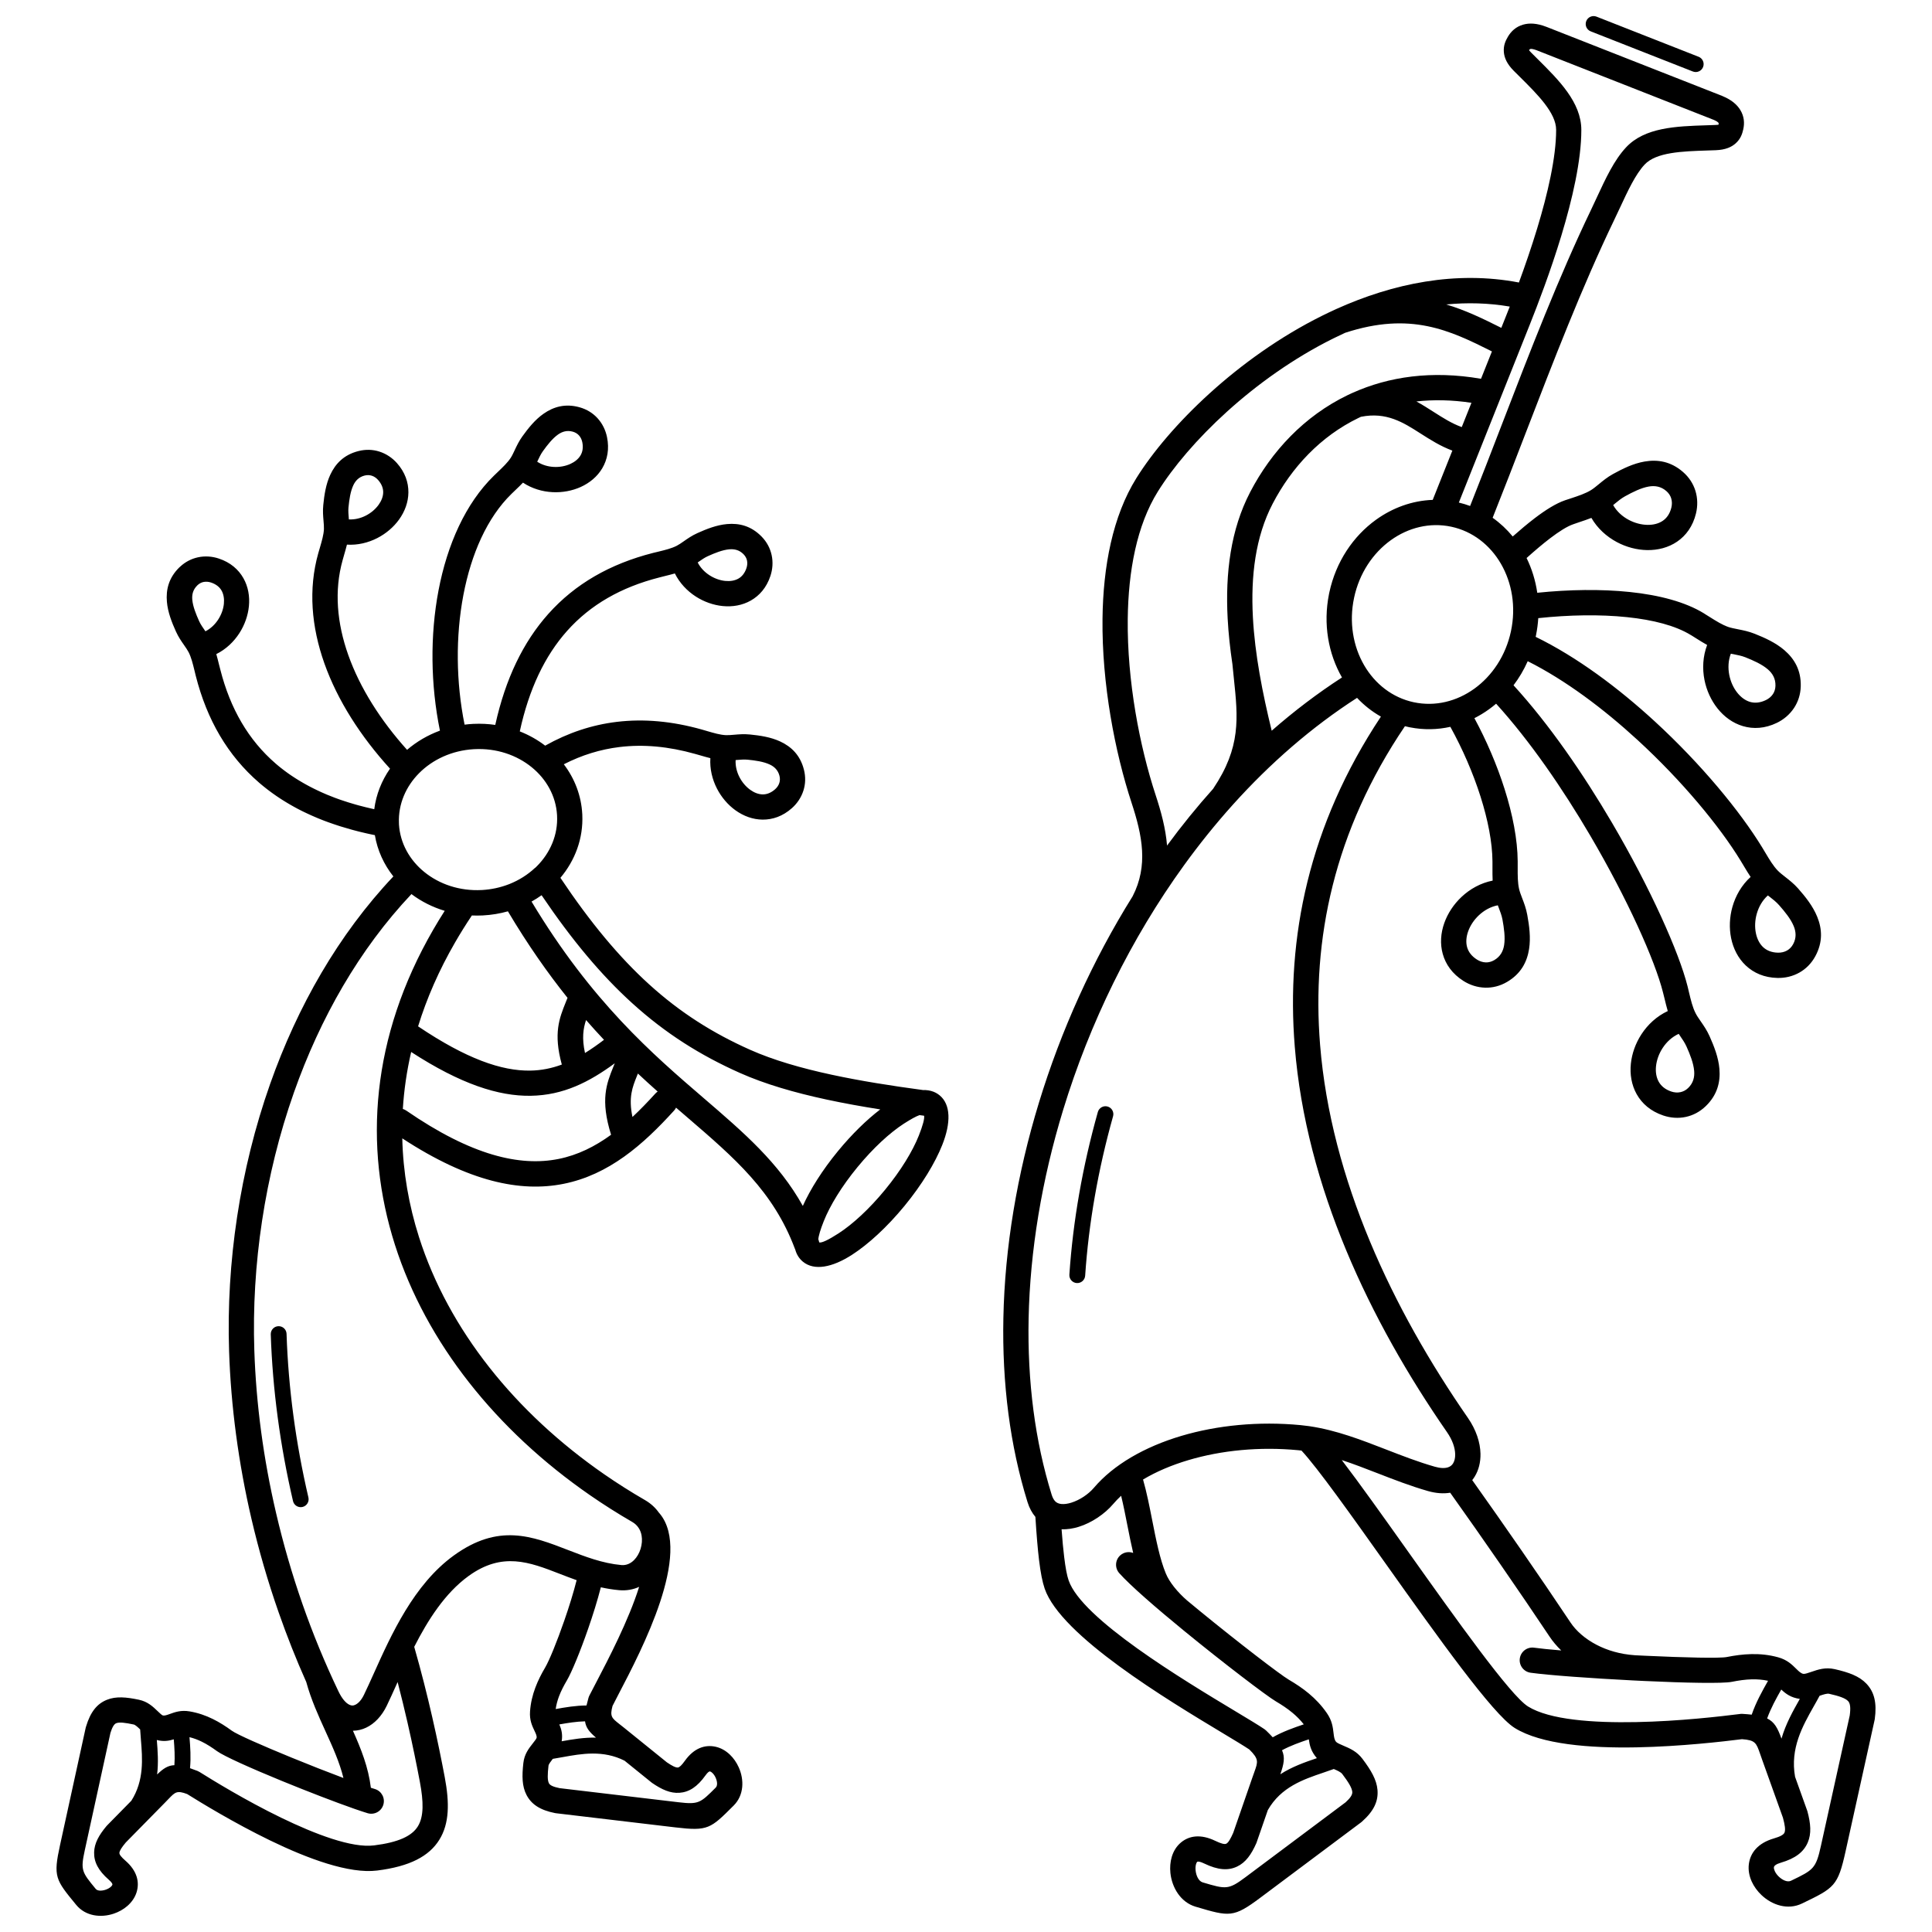 <?xml version="1.0" encoding="UTF-8"?>
<!-- Uploaded to: ICON Repo, www.iconrepo.com, Generator: ICON Repo Mixer Tools -->
<svg width="800px" height="800px" version="1.1" viewBox="144 144 512 512" xmlns="http://www.w3.org/2000/svg">
 <defs>
  <clipPath id="a">
   <path d="m158 148.09h484v503.81h-484z"/>
  </clipPath>
 </defs>
 <g clip-path="url(#a)">
  <path d="m503.63 328.94c-12.004 7.723-23.016 17.32-32.871 28.27-0.059 0.07-0.117 0.137-0.18 0.203-4.496 5.008-8.754 10.301-12.754 15.824-14.137 19.52-25.055 41.891-32.094 64.938-2.812 9.203-5.008 18.531-6.551 27.844-1.523 9.219-2.398 18.383-2.586 27.359-0.172 8.312 0.246 16.484 1.281 24.41 1.008 7.707 2.606 15.18 4.824 22.32 0.258 0.832 0.598 1.414 0.984 1.793 0.086 0.066 0.168 0.133 0.246 0.207 0.375 0.27 0.844 0.418 1.367 0.469 0.781 0.074 1.676-0.062 2.609-0.352 2.281-0.711 4.543-2.246 5.996-3.953 5.195-6.102 13.41-10.844 23.16-13.742 9.48-2.816 20.5-3.922 31.613-2.856 0.734 0.07 1.465 0.16 2.188 0.262 0.078 0.008 0.16 0.02 0.238 0.035 7.062 1.051 13.641 3.602 20.32 6.195 4.184 1.625 8.406 3.266 12.836 4.531 1.461 0.418 2.621 0.441 3.477 0.16 0.598-0.195 1.055-0.562 1.352-1.051 0.383-0.625 0.574-1.457 0.551-2.426-0.035-1.727-0.73-3.769-2.164-5.84-20.461-29.523-37.344-64.977-40.344-102.14-2.332-28.848 3.688-58.668 22.828-87.492-2.359-1.328-4.484-3.012-6.332-4.977zm-204.32 85.379c-0.746 2.25-1.145 4.789-0.281 8.738 1.691-1.043 3.359-2.219 5.035-3.492-1.574-1.668-3.16-3.414-4.758-5.246zm-6.422 11.797c-2.273-8.273-0.664-12.273 1.051-16.531l0.461-1.145c-5.215-6.516-10.512-14.039-15.801-22.93-2.102 0.594-4.312 0.965-6.602 1.086l-0.172 0.012v-0.004c-0.934 0.043-1.859 0.043-2.773 0.004-1.574 2.348-3.047 4.711-4.422 7.09-4.297 7.426-7.547 14.879-9.832 22.293 12.797 8.617 22.133 11.848 29.742 11.73 2.969-0.047 5.719-0.625 8.348-1.602zm73.176 22.945c3.699-4.504 7.606-8.297 11.211-11.055-4.898-0.773-9.66-1.629-14.207-2.609-8.523-1.832-16.367-4.106-23.023-7.074-10.457-4.664-19.699-10.465-28.562-18.52-8.113-7.371-15.883-16.605-23.957-28.559-0.848 0.605-1.738 1.168-2.66 1.684 15.98 26.598 32.102 40.461 45.629 52.09 10.684 9.188 19.82 17.043 26.262 28.559 1.984-4.406 5.191-9.512 9.309-14.52zm22.449-16.188c1.043-0.035 2.008 0.109 2.879 0.449 0.191 0.066 0.375 0.148 0.547 0.246 0.375 0.191 0.727 0.422 1.059 0.695 2.981 2.445 3.035 7.289 0.715 13.145-1.883 4.75-5.367 10.512-10 16.156-4.644 5.652-9.617 10.191-13.906 12.957-5.285 3.41-10.047 4.293-13.031 1.84-0.992-0.816-1.66-1.895-2.023-3.191-0.039-0.086-0.078-0.172-0.109-0.262-5.691-15.184-15.973-24.02-28.504-34.797-0.98-0.844-1.977-1.699-2.981-2.57-0.137 0.277-0.312 0.543-0.531 0.781-8.266 9.102-17.293 17.012-29.293 19.41-11.355 2.269-25.051-0.496-42.727-12.055 0.207 8.965 1.742 17.738 4.438 26.191 7.836 24.547 25.48 46.496 49.086 62.836 3.457 2.394 7.059 4.676 10.797 6.836 1.574 0.91 2.805 2.07 3.727 3.387 0.078 0.078 0.152 0.16 0.223 0.246 8.551 10.469-4.781 35.984-10.922 47.738-0.535 1.027-1 1.914-1.633 3.176-0.742 2.785-0.203 3.211 1.777 4.773l1.223 0.965 11.391 9.203c1.34 0.91 2.309 1.426 2.91 1.383 0.426-0.031 1.008-0.574 1.871-1.781 2.422-3.391 5.324-4.312 8.047-3.746 1.457 0.301 2.773 1.055 3.867 2.098 0.973 0.922 1.785 2.098 2.359 3.379 1.473 3.277 1.414 7.371-1.336 10.121l-0.055 0.055c-6.082 6.082-6.762 6.762-15.344 5.746l-31.57-3.742c-0.125-0.012-0.254-0.027-0.383-0.055-3.969-0.793-6.269-2.316-7.57-4.84-1.168-2.269-1.215-4.941-0.82-8.434 0.266-2.359 1.422-3.828 2.543-5.254 0.461-0.586 0.91-1.156 0.965-1.41 0.102-0.473-0.199-1.113-0.512-1.77-0.684-1.441-1.387-2.914-1.227-5.211 0.156-2.266 0.668-4.356 1.406-6.328 0.719-1.918 1.617-3.664 2.602-5.328 1.074-1.82 3.133-6.844 5.074-12.445 1.25-3.598 2.434-7.394 3.269-10.703-1.559-0.551-3.07-1.137-4.562-1.715-7.941-3.078-15.141-5.867-24.078 0.609-6.223 4.508-10.773 11.648-14.402 18.77 1.871 6.523 3.453 12.84 4.762 18.566 1.402 6.117 2.508 11.621 3.332 16 1.277 6.797 1.234 12.262-1.438 16.562-2.703 4.352-7.789 7.07-16.484 8.156-7.41 0.926-18.371-3.129-28.402-7.996-9.5-4.613-18.191-9.93-21.945-12.273-2.707-1.016-3.184-0.523-4.938 1.301-0.316 0.332-0.66 0.688-1.09 1.125l-10.242 10.418c-1.051 1.262-1.668 2.18-1.684 2.769-0.012 0.434 0.477 1.07 1.605 2.055 3.137 2.738 3.769 5.711 2.945 8.367-0.441 1.414-1.32 2.652-2.465 3.644-1.016 0.879-2.262 1.574-3.59 2.019-3.398 1.145-7.465 0.688-9.934-2.316l-0.051-0.062c-5.469-6.648-6.082-7.394-4.238-15.812l6.816-31.172 0.012 0.004c0.02-0.09 0.043-0.176 0.07-0.266 1.176-3.875 2.91-6.016 5.543-7.062 2.375-0.945 5.039-0.73 8.477 0 2.305 0.492 3.664 1.789 4.977 3.047 0.539 0.516 1.062 1.016 1.305 1.094 0.453 0.145 1.117-0.094 1.797-0.34 1.508-0.543 3.051-1.102 5.32-0.723 2.234 0.375 4.266 1.086 6.16 2.016 1.805 0.883 3.457 1.953 5.039 3.106 1.383 1.008 8.137 3.973 15.762 7.098 4.66 1.91 9.598 3.852 13.82 5.434-1.023-4.191-2.859-8.219-4.723-12.312-1.902-4.176-3.836-8.418-5.125-13.117-2.668-5.977-5.109-12.133-7.312-18.434-2.852-8.148-5.266-16.457-7.219-24.836-1.703-7.309-3.066-14.746-4.07-22.27-0.984-7.371-1.609-14.773-1.852-22.164-0.773-23.324 2.82-47.965 10.875-70.789 7.242-20.52 18.105-39.605 32.66-55-2.5-3.156-4.223-6.875-4.902-10.941-0.16-0.031-0.324-0.066-0.484-0.098l-0.145-0.031c-0.148-0.031-0.297-0.062-0.445-0.094l-0.152-0.031c-0.145-0.031-0.289-0.062-0.434-0.094l-0.176-0.039c-0.141-0.031-0.281-0.062-0.422-0.094l-0.168-0.039c-0.145-0.031-0.289-0.066-0.434-0.102l-0.152-0.035c-0.137-0.031-0.273-0.066-0.41-0.098l-0.203-0.047c-0.125-0.031-0.25-0.062-0.379-0.094l-0.211-0.051-0.375-0.094-0.191-0.051c-0.129-0.035-0.262-0.066-0.391-0.102l-0.184-0.047c-0.133-0.035-0.266-0.07-0.398-0.105l-0.141-0.039c-0.148-0.039-0.293-0.078-0.441-0.121l-0.066-0.02c-0.891-0.246-1.766-0.504-2.625-0.773l-0.055-0.016c-0.145-0.047-0.293-0.094-0.438-0.141l-0.109-0.035c-0.129-0.043-0.262-0.086-0.391-0.129l-0.164-0.055c-0.121-0.039-0.242-0.082-0.363-0.121l-0.18-0.059c-0.117-0.039-0.234-0.078-0.352-0.121l-0.188-0.066c-0.113-0.039-0.23-0.082-0.344-0.121l-0.191-0.066c-0.113-0.039-0.227-0.082-0.34-0.121l-0.188-0.066c-0.109-0.039-0.219-0.082-0.328-0.121l-0.203-0.074c-0.109-0.039-0.219-0.082-0.328-0.121l-0.191-0.074c-0.105-0.039-0.211-0.082-0.316-0.121l-0.211-0.082c-0.102-0.039-0.203-0.078-0.301-0.121l-0.207-0.082c-0.105-0.043-0.207-0.082-0.312-0.125l-0.18-0.074c-0.109-0.047-0.219-0.09-0.328-0.137l-0.168-0.07c-0.113-0.047-0.227-0.094-0.34-0.145l-0.109-0.047c-0.129-0.055-0.258-0.109-0.387-0.168-0.16-0.07-0.324-0.141-0.484-0.211-0.117-0.051-0.234-0.105-0.348-0.156l-0.137-0.062c-0.125-0.059-0.25-0.113-0.375-0.172l-0.105-0.047c-0.105-0.051-0.211-0.098-0.316-0.148l-0.184-0.086c-0.086-0.043-0.176-0.082-0.262-0.125l-0.23-0.109c-0.082-0.039-0.164-0.078-0.246-0.121-0.078-0.039-0.156-0.078-0.234-0.113-0.082-0.043-0.164-0.082-0.25-0.125l-0.227-0.113-0.25-0.129-0.223-0.113c-0.082-0.043-0.16-0.082-0.238-0.125l-0.238-0.125-0.223-0.121-0.23-0.125c-0.082-0.043-0.16-0.086-0.242-0.133-0.074-0.039-0.145-0.078-0.219-0.121l-0.234-0.133c-0.074-0.043-0.148-0.082-0.223-0.125-0.078-0.043-0.152-0.086-0.23-0.129-0.078-0.047-0.156-0.09-0.234-0.137-0.07-0.039-0.141-0.082-0.211-0.121-0.078-0.047-0.16-0.094-0.238-0.141-0.07-0.043-0.145-0.082-0.215-0.125-0.07-0.043-0.141-0.086-0.211-0.129-0.078-0.047-0.156-0.094-0.234-0.141-0.062-0.039-0.125-0.074-0.184-0.113-0.082-0.051-0.168-0.102-0.25-0.152-0.141-0.086-0.281-0.176-0.422-0.266l-0.008-0.004c-0.055-0.035-0.113-0.07-0.168-0.105-0.086-0.055-0.172-0.109-0.258-0.164-0.078-0.051-0.156-0.102-0.234-0.152l-0.191-0.125c-0.074-0.047-0.145-0.098-0.215-0.145-0.07-0.047-0.145-0.094-0.215-0.145l-0.199-0.133c-0.074-0.051-0.148-0.102-0.219-0.148-0.07-0.047-0.137-0.094-0.207-0.145-0.07-0.047-0.137-0.098-0.207-0.145-0.07-0.047-0.137-0.098-0.207-0.145l-0.211-0.148-0.195-0.141c-0.074-0.051-0.145-0.105-0.219-0.16l-0.188-0.137c-0.074-0.055-0.148-0.109-0.219-0.164l-0.18-0.133c-0.078-0.059-0.152-0.113-0.227-0.172l-0.172-0.129c-0.078-0.059-0.156-0.121-0.234-0.18l-0.164-0.129c-0.078-0.059-0.152-0.121-0.23-0.18-0.055-0.043-0.109-0.086-0.164-0.133-0.074-0.059-0.148-0.117-0.223-0.176-0.059-0.047-0.113-0.09-0.172-0.137-0.078-0.062-0.152-0.125-0.227-0.188-0.051-0.043-0.105-0.086-0.156-0.129-0.078-0.062-0.152-0.129-0.23-0.191-0.051-0.043-0.105-0.086-0.156-0.129-0.125-0.105-0.25-0.211-0.375-0.32-8.324-7.188-13.824-16.641-16.797-28.309-0.117-0.461-0.117-0.5-0.352-1.449-0.449-1.836-0.848-3.457-1.543-4.824-0.293-0.57-0.738-1.215-1.199-1.875-0.742-1.062-1.508-2.164-2.16-3.606-1.094-2.422-2.152-5.09-2.398-7.867-0.285-3.223 0.48-6.383 3.297-9.141 0.07-0.07 0.145-0.133 0.219-0.195 1.398-1.297 3-2.09 4.668-2.461 1.879-0.418 3.805-0.27 5.57 0.316 3.078 1.02 5.215 2.894 6.527 5.215 1.266 2.238 1.707 4.836 1.449 7.43-0.246 2.469-1.125 4.961-2.523 7.129-1.484 2.305-3.566 4.281-6.117 5.547 0.254 0.883 0.477 1.793 0.715 2.754 0.008 0.031-0.012-0.055 0.352 1.367 2.633 10.336 7.438 18.652 14.672 24.898 0.109 0.094 0.223 0.191 0.332 0.285l0.078 0.066c0.086 0.07 0.168 0.141 0.254 0.211l0.117 0.098c0.07 0.059 0.145 0.117 0.215 0.176l0.141 0.113 0.199 0.16 0.141 0.109c0.07 0.055 0.141 0.113 0.215 0.168l0.129 0.102c0.07 0.055 0.141 0.109 0.215 0.164l0.141 0.109c0.07 0.051 0.137 0.105 0.207 0.156l0.148 0.109c0.078 0.059 0.156 0.117 0.238 0.176l0.113 0.082c0.117 0.086 0.234 0.172 0.355 0.258l0.004 0.004 0.055 0.039c0.102 0.07 0.203 0.145 0.305 0.215l0.129 0.09c0.078 0.055 0.156 0.109 0.238 0.164l0.141 0.094c0.074 0.051 0.152 0.102 0.227 0.152l0.16 0.105c0.066 0.043 0.133 0.09 0.203 0.133l0.367 0.242c0.066 0.043 0.133 0.086 0.199 0.129l0.168 0.105 0.211 0.133 0.176 0.109c0.066 0.039 0.129 0.082 0.195 0.121 0.062 0.039 0.129 0.078 0.191 0.117 0.066 0.039 0.133 0.082 0.203 0.121h0.004c0.121 0.074 0.246 0.145 0.367 0.219 0.07 0.043 0.145 0.086 0.219 0.129 0.055 0.031 0.109 0.062 0.164 0.098 0.078 0.043 0.156 0.09 0.234 0.133 0.055 0.031 0.105 0.062 0.16 0.09 0.078 0.043 0.156 0.09 0.234 0.133l0.16 0.09c0.082 0.047 0.164 0.09 0.246 0.137l0.145 0.078c0.086 0.047 0.172 0.094 0.258 0.141l0.141 0.074c0.086 0.047 0.172 0.094 0.258 0.137l0.152 0.078c0.086 0.043 0.168 0.09 0.254 0.133l0.145 0.074c0.09 0.047 0.18 0.09 0.27 0.137l0.113 0.059c0.34 0.172 0.684 0.34 1.031 0.504l0.074 0.035c0.105 0.051 0.215 0.102 0.32 0.148l0.098 0.047c0.102 0.047 0.203 0.094 0.305 0.141l0.125 0.059c0.098 0.043 0.195 0.09 0.293 0.133l0.141 0.062c0.098 0.043 0.195 0.086 0.297 0.129l0.125 0.055c0.105 0.047 0.211 0.09 0.312 0.137l0.105 0.047c0.109 0.047 0.219 0.094 0.328 0.141l0.09 0.039c0.684 0.285 1.375 0.559 2.082 0.824h0.004c0.133 0.051 0.27 0.102 0.402 0.148l0.055 0.02c0.133 0.047 0.266 0.098 0.398 0.145l0.051 0.02c0.133 0.047 0.27 0.098 0.406 0.145l0.047 0.016c0.141 0.051 0.281 0.098 0.422 0.145l0.012 0.004c1.199 0.41 2.43 0.797 3.699 1.156l0.027 0.008c0.312 0.09 0.629 0.176 0.949 0.262h0.008c1.125 0.305 2.277 0.586 3.457 0.852l0.02 0.004c0.164 0.039 0.332 0.074 0.5 0.109h0.004c0.496-3.902 1.961-7.555 4.172-10.742-7.766-8.52-13.906-18.074-17.387-27.891-3.441-9.699-4.305-19.664-1.625-29.191l0.414-1.418c0.535-1.832 1.008-3.453 1.086-4.957 0.031-0.594-0.039-1.402-0.109-2.238-0.109-1.273-0.223-2.594-0.062-4.188 0.266-2.644 0.684-5.484 1.852-8 1.363-2.938 3.609-5.293 7.438-6.273 1.977-0.508 3.856-0.414 5.539 0.117 1.852 0.582 3.453 1.672 4.688 3.062 2.152 2.418 3.062 5.109 3.039 7.777-0.023 2.574-0.941 5.047-2.469 7.176-1.441 2.008-3.449 3.723-5.758 4.91-2.438 1.25-5.223 1.926-8.059 1.746-0.219 0.891-0.48 1.785-0.754 2.731-0.051 0.176-0.105 0.359-0.387 1.367-2.277 8.109-1.504 16.703 1.492 25.152 3.113 8.773 8.605 17.375 15.582 25.129 2.508-2.152 5.457-3.891 8.711-5.086-2.492-12.141-2.641-25.285-0.375-37.164 2.316-12.164 7.18-23.07 14.66-30.375 0.383-0.371 0.723-0.699 1.059-1.02 1.387-1.328 2.617-2.504 3.426-3.754 0.359-0.551 0.684-1.25 1.023-1.973 0.555-1.184 1.133-2.414 2.043-3.68 1.551-2.156 3.332-4.41 5.606-6.004 2.652-1.859 5.773-2.781 9.57-1.719 1.957 0.547 3.539 1.57 4.742 2.883 1.305 1.422 2.141 3.168 2.519 5.004 0.656 3.176 0.105 5.961-1.25 8.258-1.305 2.215-3.336 3.894-5.723 4.977-2.25 1.016-4.844 1.496-7.43 1.371-2.738-0.133-5.492-0.949-7.863-2.523-0.637 0.664-1.309 1.309-2.019 1.988-0.348 0.332-0.703 0.672-1.031 0.992-6.441 6.285-10.672 15.926-12.746 26.805-2.086 10.957-1.961 23.102 0.32 34.348 0.734-0.094 1.477-0.16 2.227-0.199l0.172-0.012v0.004c1.957-0.09 3.875 0.008 5.731 0.277 2.699-12.223 7.394-21.945 14.043-29.398 7.121-7.981 16.395-13.281 27.777-16.18 0.488-0.125 0.496-0.117 1.445-0.348 1.836-0.449 3.457-0.848 4.824-1.543 0.57-0.293 1.215-0.738 1.875-1.199 1.062-0.742 2.164-1.508 3.606-2.16 2.422-1.094 5.09-2.152 7.867-2.398 3.215-0.285 6.375 0.484 9.141 3.312 1.414 1.445 2.269 3.125 2.656 4.871 0.418 1.879 0.27 3.805-0.316 5.57-1.02 3.078-2.894 5.215-5.215 6.527-2.238 1.266-4.836 1.707-7.43 1.449-2.469-0.246-4.961-1.125-7.129-2.523-2.305-1.484-4.281-3.566-5.547-6.117-0.883 0.254-1.793 0.477-2.754 0.715-0.039 0.008 0.086-0.02-1.367 0.348-10.074 2.566-18.23 7.199-24.418 14.137-5.926 6.641-10.125 15.457-12.559 26.656 2.445 0.961 4.711 2.238 6.727 3.781 6.094-3.43 12.402-5.508 18.945-6.301 7.238-0.875 14.742-0.172 22.547 2.019 0.078 0.023 0.688 0.199 1.418 0.414 1.832 0.535 3.453 1.008 4.957 1.082 0.594 0.031 1.402-0.039 2.238-0.109 1.273-0.109 2.594-0.223 4.188-0.062 2.644 0.266 5.484 0.68 8 1.852 2.938 1.367 5.293 3.609 6.273 7.438 0.508 1.977 0.414 3.856-0.117 5.539-0.582 1.852-1.672 3.453-3.062 4.688-2.418 2.152-5.109 3.062-7.777 3.039-2.574-0.023-5.047-0.941-7.176-2.469-2.008-1.441-3.723-3.449-4.91-5.758-1.25-2.438-1.926-5.223-1.746-8.059-0.891-0.219-1.785-0.48-2.731-0.754-0.168-0.051-0.332-0.098-1.367-0.387-6.941-1.953-13.582-2.582-19.949-1.812-5.086 0.613-10.012 2.129-14.789 4.574 2.859 3.758 4.633 8.281 4.891 13.223l0.012 0.172h-0.004c0.281 6.25-1.918 12.082-5.801 16.695 7.977 11.922 15.582 21.027 23.477 28.199 8.312 7.555 16.977 12.992 26.777 17.363 6.16 2.746 13.566 4.883 21.684 6.629 7.598 1.637 15.742 2.918 24.051 4.035zm-4.922 8.871c-3.754 2.422-8.172 6.469-12.359 11.566-4.195 5.106-7.309 10.223-8.949 14.371-0.855 2.156-1.359 3.824-1.418 4.754 0.016 0.047 0.035 0.09 0.051 0.137 0.082 0.215 0.137 0.438 0.172 0.656 0.551 0.273 2.445-0.637 5.102-2.352 3.754-2.422 8.172-6.469 12.355-11.566 4.195-5.106 7.309-10.227 8.953-14.371 1.043-2.637 1.57-4.547 1.391-5.262-0.402-0.055-0.809-0.105-1.211-0.16-0.922 0.324-2.34 1.102-4.082 2.227zm-97.781-67.734c0.086-0.09 0.176-0.18 0.273-0.262 0.07-0.07 0.145-0.141 0.215-0.211 3.539-3.562 5.598-8.32 5.328-13.418l-0.012-0.172h0.004c-0.312-5.023-2.84-9.469-6.688-12.605-3.988-3.254-9.379-5.113-15.234-4.805l-0.172 0.012v-0.004c-5.777 0.344-10.875 2.742-14.465 6.356-3.492 3.519-5.543 8.195-5.34 13.219v0.008l0.004 0.02v0.078l0.004 0.039v0.164l0.004 0.027h-0.004v0.012c0.316 5.019 2.84 9.461 6.688 12.594 3.988 3.254 9.379 5.113 15.234 4.805l0.172-0.012v0.004c2.473-0.148 4.82-0.672 6.981-1.504 0.062-0.027 0.121-0.051 0.184-0.07 2.586-1.027 4.898-2.5 6.816-4.305zm32.477 59.266c-1.719-1.527-3.465-3.113-5.238-4.777-0.141 0.359-0.207 0.527-0.273 0.691-1.164 2.894-2.266 5.629-1.164 10.82 2.078-1.941 4.086-4.031 6.055-6.199 0.188-0.207 0.398-0.387 0.621-0.535zm-81.848-151.82 0.016 0.191c1.566 0.086 3.129-0.305 4.516-1.016 1.359-0.699 2.535-1.699 3.371-2.863 0.75-1.043 1.199-2.191 1.207-3.316 0.008-1.062-0.398-2.184-1.359-3.266-0.465-0.523-1.035-0.922-1.672-1.121-0.574-0.18-1.215-0.211-1.895-0.039-1.52 0.391-2.43 1.367-3 2.598-0.766 1.648-1.07 3.805-1.273 5.852-0.09 0.898 0 1.957 0.09 2.981zm50.016-15.281-0.09 0.188c1.309 0.855 2.859 1.301 4.418 1.379 1.535 0.074 3.055-0.203 4.359-0.793 1.168-0.527 2.133-1.301 2.707-2.273 0.543-0.922 0.754-2.098 0.461-3.508-0.141-0.672-0.438-1.305-0.895-1.801-0.398-0.434-0.938-0.777-1.617-0.969-1.516-0.422-2.793-0.031-3.902 0.746-1.488 1.047-2.828 2.762-4.027 4.43-0.551 0.766-0.988 1.703-1.414 2.602zm42.602 26.773-0.16 0.113c0.707 1.391 1.824 2.547 3.129 3.391 1.297 0.836 2.754 1.359 4.164 1.5 1.289 0.129 2.512-0.059 3.492-0.613 0.926-0.523 1.691-1.438 2.144-2.801 0.219-0.664 0.277-1.363 0.133-2.027-0.125-0.566-0.422-1.133-0.926-1.645-1.09-1.113-2.398-1.41-3.762-1.293-1.801 0.16-3.816 0.977-5.691 1.82-0.844 0.379-1.703 0.977-2.527 1.555zm10.082 52.465-0.191 0.016c-0.086 1.566 0.305 3.129 1.016 4.516 0.699 1.359 1.699 2.535 2.863 3.371 1.043 0.75 2.191 1.199 3.316 1.207 1.062 0.008 2.184-0.398 3.266-1.359 0.523-0.465 0.922-1.035 1.121-1.672 0.18-0.574 0.211-1.215 0.039-1.895-0.391-1.52-1.367-2.43-2.598-3-1.648-0.766-3.805-1.07-5.852-1.273-0.898-0.09-1.957 0-2.981 0.086zm-111.64 15.117c-0.129-0.055-0.258-0.109-0.387-0.168zm-0.871-0.379c-0.117-0.051-0.234-0.105-0.348-0.156zm-6.984-3.664c-0.082-0.051-0.168-0.102-0.25-0.152zm0.32-7.84c0.117 0.086 0.234 0.172 0.355 0.258zm-21.637-37.504 0.113 0.16c1.391-0.707 2.547-1.824 3.391-3.129 0.836-1.297 1.359-2.754 1.5-4.164 0.129-1.289-0.059-2.512-0.609-3.492-0.523-0.926-1.438-1.691-2.801-2.144-0.664-0.219-1.363-0.277-2.027-0.133-0.516 0.113-1.031 0.371-1.508 0.797-0.039 0.043-0.082 0.086-0.125 0.129-1.125 1.098-1.426 2.406-1.305 3.762 0.16 1.801 0.977 3.816 1.82 5.691 0.379 0.844 0.98 1.703 1.555 2.527zm63.523 74.238c-3.242-0.977-6.227-2.492-8.812-4.438-13.84 14.656-24.199 32.898-31.137 52.559-7.781 22.047-11.25 45.84-10.504 68.348 0.238 7.152 0.844 14.34 1.801 21.508 0.961 7.199 2.289 14.422 3.965 21.613 1.914 8.219 4.262 16.297 7.008 24.156 2.746 7.859 5.93 15.578 9.512 23.078 0.938 1.961 1.941 3.106 2.902 3.57 0.293 0.141 0.57 0.211 0.82 0.207 0.227 0 0.488-0.07 0.766-0.203 0.836-0.398 1.641-1.309 2.285-2.644 0.871-1.801 1.711-3.672 2.606-5.656 4.637-10.316 10.598-23.57 21.172-31.238 11.879-8.609 20.699-5.191 30.426-1.422 4.387 1.699 8.992 3.484 14.016 3.941 1.297 0.117 2.453-0.418 3.344-1.312 0.785-0.781 1.383-1.828 1.738-2.977 0.363-1.176 0.473-2.418 0.266-3.566-0.258-1.426-1.035-2.734-2.457-3.559-3.856-2.231-7.606-4.609-11.242-7.125-24.789-17.16-43.359-40.324-51.66-66.324-8.344-26.141-6.316-55.062 10.168-83.559 0.953-1.648 1.957-3.297 3.016-4.949zm-46.094 112.23c-0.035-1.156 0.871-2.121 2.027-2.156 1.156-0.035 2.121 0.871 2.156 2.027 0.238 7.199 0.848 14.426 1.809 21.629 0.969 7.258 2.305 14.523 3.984 21.734 0.262 1.129-0.438 2.254-1.566 2.516-1.129 0.262-2.254-0.438-2.516-1.566-1.695-7.285-3.055-14.684-4.051-22.145-0.98-7.332-1.602-14.695-1.844-22.039zm21.777 105.06c2.156 4.82 4.086 9.66 4.75 15.105 0.383 0.125 0.738 0.238 1.07 0.336 1.77 0.535 2.766 2.402 2.231 4.172-0.535 1.77-2.402 2.766-4.172 2.231-0.887-0.27-1.961-0.625-3.176-1.047-0.129-0.035-0.258-0.082-0.383-0.133-5.082-1.773-12.461-4.625-19.219-7.394-8.02-3.289-15.301-6.535-17.152-7.887-1.297-0.945-2.629-1.812-4.039-2.504-1.012-0.492-2.078-0.902-3.227-1.184 0.215 2.606 0.406 5.363 0.141 8.223 0.598 0.203 1.25 0.441 1.961 0.719 0.195 0.078 0.379 0.168 0.551 0.277 3.519 2.203 12.203 7.547 21.582 12.098 9.078 4.406 18.777 8.105 24.676 7.367 6.453-0.805 10.016-2.477 11.602-5.035 1.621-2.609 1.523-6.582 0.543-11.785-0.805-4.277-1.891-9.684-3.277-15.734-0.785-3.422-1.66-7.035-2.621-10.738l-0.199 0.445c-0.961 2.141-1.867 4.156-2.684 5.84-1.328 2.75-3.246 4.75-5.434 5.793-1.102 0.527-2.285 0.812-3.519 0.832zm-47.316 9.121c0.168-2.309 0.016-4.633-0.164-6.852-1.297 0.41-2.676 0.652-4.492 0.176 0.234 2.887 0.457 5.973 0.078 9.137 1.605-1.555 2.836-2.394 4.578-2.461zm-11.414 9.434c3.426-5.391 2.953-11.172 2.539-16.219-0.074-0.914-0.148-1.805-0.199-2.688-0.625-0.598-1.27-1.215-1.719-1.309-2.219-0.473-3.769-0.676-4.617-0.34-0.562 0.223-1.043 0.996-1.535 2.551l-6.809 31.145c-1.152 5.277-0.75 5.769 2.848 10.145l0.051 0.062c0.484 0.586 1.598 0.57 2.641 0.219 0.512-0.172 0.973-0.426 1.332-0.734 0.23-0.199 0.391-0.398 0.445-0.574 0.07-0.23-0.18-0.66-0.949-1.332-2.777-2.422-3.957-4.707-3.887-7.277 0.066-2.398 1.266-4.539 3.289-6.957 0.094-0.113 0.195-0.215 0.297-0.312l6.269-6.379zm112.46-24.309c2.582-0.465 5.312-0.93 8.168-0.949 0.141-0.613 0.316-1.281 0.523-2.012 0.059-0.207 0.133-0.402 0.227-0.59h-0.004c0.223-0.445 0.969-1.875 1.848-3.555 3.191-6.106 8.547-16.359 11.352-25.273-1.582 0.715-3.367 1.051-5.305 0.875-1.684-0.152-3.293-0.418-4.844-0.762-0.883 3.457-2.098 7.34-3.367 10.996-2.094 6.039-4.379 11.562-5.629 13.68-0.824 1.398-1.562 2.812-2.102 4.254-0.395 1.059-0.699 2.164-0.867 3.336zm7.777 3.254c-2.328 0.055-4.621 0.43-6.805 0.82 0.539 1.258 0.918 2.609 0.617 4.465 2.852-0.516 5.906-1.035 9.094-0.965-1.711-1.449-2.668-2.598-2.906-4.32zm10.492 10.441c-5.703-2.891-11.406-1.859-16.383-0.961-0.906 0.164-1.789 0.324-2.648 0.461-0.539 0.688-1.098 1.395-1.145 1.836-0.254 2.254-0.305 3.816 0.113 4.629 0.281 0.551 1.137 0.957 2.824 1.301l31.523 3.738c5.344 0.633 5.793 0.184 9.805-3.828l0.055-0.055c0.539-0.539 0.418-1.645-0.031-2.641-0.219-0.488-0.516-0.922-0.863-1.25-0.223-0.211-0.438-0.355-0.613-0.391-0.234-0.047-0.633 0.242-1.227 1.07-2.148 3.008-4.316 4.41-6.883 4.59-2.379 0.164-4.625-0.82-7.231-2.606-0.105-0.07-0.203-0.145-0.293-0.227l-7.008-5.664zm-2.613-184.83c-6.754 4.961-13.598 8.477-22.273 8.613-8.523 0.133-18.562-3.09-31.684-11.609-1.168 5.066-1.895 10.105-2.207 15.098 0.324 0.098 0.641 0.246 0.938 0.453 17.262 11.891 30.07 14.852 40.324 12.801 5.125-1.023 9.699-3.332 13.926-6.414-2.906-9.309-1.207-13.527 0.609-18.035zm258.64-273.47c-1.078-0.422-1.609-1.637-1.188-2.715 0.422-1.078 1.637-1.609 2.715-1.188l27.062 10.637c1.078 0.422 1.609 1.637 1.188 2.715s-1.637 1.609-2.715 1.188zm-100.05 200.7c7.394-11.02 6.586-18.688 5.465-29.348-0.109-1.051-0.227-2.133-0.371-3.656-0.605-4.047-1.047-8.098-1.262-12.109-0.637-11.984 0.781-23.535 5.977-33.504 5.644-10.832 14.355-20.137 25.793-25.664 0.309-0.148 0.621-0.297 0.938-0.441 0.121-0.062 0.242-0.121 0.371-0.168 9.613-4.324 21.035-5.996 34.066-3.738l2.891-7.254c-11.184-5.613-21.562-10.602-38.898-4.934-1.066 0.488-2.125 0.992-3.172 1.512-21.125 10.504-38.426 27.676-46.453 40.539-5.594 8.965-7.844 21.09-7.988 33.797-0.184 16.434 3.152 33.75 7.394 46.664 1.422 4.332 2.644 8.773 3.023 13.375 3.852-5.238 7.934-10.273 12.23-15.066zm-30.57 85.684c0.312-1.113 1.469-1.766 2.582-1.453 1.113 0.312 1.766 1.469 1.453 2.582-1.977 7.035-3.598 14.133-4.84 21.238-1.234 7.047-2.09 14.07-2.555 21.008-0.078 1.156-1.074 2.027-2.231 1.953-1.156-0.078-2.027-1.074-1.953-2.231 0.477-7.113 1.352-14.281 2.606-21.449 1.262-7.207 2.914-14.445 4.938-21.648zm9.367 116.86c-0.57-2.414-1.062-4.918-1.555-7.414-0.52-2.648-1.039-5.293-1.641-7.746-0.762 0.711-1.469 1.441-2.113 2.199-2.219 2.609-5.656 4.953-9.117 6.027-1.508 0.469-3.051 0.711-4.551 0.656 0.211 2.848 0.434 5.266 0.684 7.316 0.352 2.91 0.734 4.926 1.188 6.234 3.508 10.207 30.258 26.297 44.262 34.719 3.441 2.07 6.148 3.695 7.641 4.711 0.156 0.105 0.305 0.23 0.445 0.367 0.66 0.641 1.234 1.23 1.738 1.777 2.691-1.523 5.535-2.519 8.227-3.434-0.891-1.137-1.887-2.133-2.961-3.031-1.391-1.16-2.887-2.144-4.422-3.047-2.473-1.449-13.98-10.223-24.348-18.711-7.352-6.019-14.246-11.988-17.176-15.285-1.223-1.383-1.094-3.5 0.289-4.723 0.965-0.852 2.285-1.051 3.41-0.621zm2.613-19.457c0.965 3.352 1.691 7.047 2.422 10.754 1.012 5.141 2.027 10.312 3.621 14.16h0.004c0.492 1.191 1.266 2.394 2.16 3.531 1.066 1.352 2.289 2.578 3.438 3.578 1.133 0.945 2.293 1.902 3.473 2.867 10.207 8.355 21.277 16.84 23.48 18.133 1.863 1.094 3.668 2.277 5.34 3.676 1.738 1.449 3.356 3.141 4.773 5.191 1.391 2.008 1.59 3.719 1.785 5.387 0.102 0.875 0.203 1.727 0.68 2.246 0.277 0.301 1.074 0.641 1.895 0.992 1.77 0.754 3.594 1.531 5.074 3.496 2.305 3.059 3.758 5.562 3.984 8.219 0.258 3.012-0.965 5.621-4.121 8.43-0.074 0.066-0.148 0.125-0.223 0.184l-26.652 19.934c-7.195 5.383-8.195 5.086-17.125 2.441l-0.086-0.023c-3.984-1.18-6.277-5.106-6.672-8.938-0.152-1.465-0.035-2.941 0.359-4.262 0.453-1.52 1.277-2.871 2.5-3.867 2.137-1.742 5.16-2.246 9.012-0.395 1.574 0.754 2.481 0.984 2.93 0.77 0.551-0.262 1.133-1.277 1.848-2.887l5.043-14.555c0.219-0.633 0.395-1.117 0.555-1.566 0.973-2.703 1.227-3.418-1.324-5.957-1.469-0.98-3.953-2.473-7.066-4.348-14.734-8.863-42.879-25.789-47.176-38.285-0.602-1.754-1.09-4.219-1.5-7.625-0.352-2.922-0.664-6.66-0.961-11.383-0.883-1.043-1.598-2.344-2.09-3.934-2.324-7.488-4.004-15.328-5.062-23.426-1.078-8.25-1.512-16.754-1.332-25.406 0.191-9.336 1.094-18.816 2.664-28.305 1.582-9.574 3.852-19.191 6.758-28.711 5.828-19.074 14.219-37.684 24.824-54.676 2.109-4.086 2.727-8.137 2.504-12.129-0.234-4.203-1.398-8.449-2.773-12.641-4.422-13.465-7.902-31.562-7.707-48.789 0.156-13.852 2.688-27.191 8.984-37.285 8.539-13.684 26.871-31.91 49.184-43.004 1.117-0.555 2.246-1.094 3.383-1.613 0.121-0.066 0.25-0.125 0.383-0.176 15.035-6.793 31.711-10.234 48.418-7.035 1.57-4.269 3.289-9.223 4.848-14.359 2.762-9.109 5.019-18.773 5.016-26.094-0.004-4.5-4.93-9.391-9.629-14.055-0.543-0.539-1.082-1.074-1.617-1.609-1.789-1.797-2.492-3.441-2.613-4.973-0.133-1.699 0.422-2.93 1.078-4.043 0.855-1.453 2.129-2.664 4.059-3.211 1.621-0.461 3.617-0.383 6.09 0.574l0.012 0.004v-0.004l46.551 18.297c0.086 0.035 0.172 0.07 0.254 0.113 2.32 0.969 3.769 2.242 4.621 3.644 1.039 1.715 1.148 3.461 0.789 5.098-0.277 1.262-0.711 2.539-1.969 3.695-1.133 1.043-2.769 1.766-5.312 1.863-0.68 0.027-1.477 0.051-2.273 0.078-6.606 0.215-13.535 0.441-16.609 3.742-2.426 2.606-4.434 6.934-6.512 11.406-0.418 0.898-0.84 1.809-1.605 3.398-8.469 17.609-16.074 37.344-23.48 56.562-2.926 7.598-5.824 15.117-8.664 22.223 1.984 1.402 3.769 3.074 5.32 4.957 1.945-1.719 3.934-3.394 5.867-4.871 2.852-2.168 5.606-3.902 8.012-4.727 0.723-0.246 0.438-0.137 1.574-0.516 2.043-0.68 3.852-1.281 5.312-2.184 0.633-0.391 1.316-0.957 2.027-1.539 1.121-0.922 2.281-1.883 3.754-2.695 2.555-1.41 5.387-2.809 8.402-3.328 3.449-0.59 6.922-0.047 10.152 2.742 1.66 1.434 2.734 3.16 3.309 4.988 0.617 1.977 0.633 4.062 0.16 6.023-0.824 3.402-2.641 5.867-5.008 7.481-2.301 1.566-5.082 2.277-7.938 2.234-2.707-0.043-5.508-0.777-8.012-2.113-2.738-1.457-5.152-3.633-6.762-6.418-1.051 0.414-2.141 0.773-3.293 1.16-0.137 0.047 0.277-0.094-1.496 0.516-1.676 0.574-3.812 1.945-6.121 3.703-2.027 1.543-4.168 3.375-6.266 5.254 1.391 2.84 2.359 5.949 2.832 9.207 8.426-0.867 16.922-0.996 24.496-0.207 7.863 0.82 14.781 2.648 19.715 5.688 0.078 0.051 0.156 0.102 0.23 0.156 0.578 0.355 0.875 0.543 1.168 0.727 1.82 1.145 3.43 2.156 5.051 2.711 0.691 0.234 1.57 0.406 2.481 0.586l0.121 0.027c1.355 0.266 2.766 0.551 4.336 1.172 2.719 1.078 5.602 2.379 7.91 4.371 2.648 2.289 4.43 5.316 4.316 9.566-0.059 2.195-0.715 4.117-1.773 5.723-1.152 1.746-2.754 3.082-4.555 3.953-3.168 1.527-6.234 1.684-8.996 0.867-2.676-0.789-4.981-2.481-6.746-4.703-1.684-2.125-2.891-4.746-3.441-7.516-0.602-3.027-0.441-6.269 0.703-9.285-0.984-0.547-1.953-1.156-2.977-1.801l-1.121-0.703c-0.078-0.039-0.152-0.082-0.227-0.129-4.051-2.496-9.992-4.023-16.883-4.742-7.203-0.754-15.383-0.605-23.543 0.262-0.094 1.48-0.289 2.977-0.59 4.477v0.012l-0.078 0.367-0.023 0.102c10.934 5.336 21.895 13.512 31.621 22.457 12.203 11.223 22.531 23.727 28.418 33.363 0.168 0.273 0.512 0.852 0.848 1.414 1.105 1.852 2.086 3.488 3.277 4.715 0.535 0.551 1.227 1.09 1.934 1.645 1.152 0.902 2.348 1.836 3.445 3.078 1.93 2.188 3.906 4.648 5.066 7.492 1.32 3.234 1.531 6.742-0.504 10.492-1.047 1.926-2.504 3.34-4.172 4.293-1.801 1.027-3.832 1.488-5.844 1.445-3.512-0.074-6.316-1.328-8.414-3.309-2.023-1.914-3.312-4.469-3.879-7.254-0.535-2.652-0.422-5.527 0.34-8.242 0.836-2.977 2.449-5.797 4.832-7.961-0.625-0.934-1.215-1.914-1.832-2.949-0.203-0.34-0.41-0.688-0.82-1.359-5.594-9.156-15.488-21.113-27.238-31.918-9.051-8.32-19.16-15.918-29.18-20.949-1.023 2.309-2.293 4.445-3.762 6.383 9.43 10.305 18.496 23.496 26.09 36.426 10.203 17.375 17.789 34.391 20.039 43.379 0.098 0.383 0.145 0.621 0.383 1.613 0.5 2.082 0.941 3.922 1.727 5.473 0.34 0.676 0.84 1.398 1.355 2.144 0.816 1.18 1.664 2.406 2.359 3.965 1.195 2.68 2.356 5.629 2.609 8.66 0.293 3.481-0.547 6.891-3.606 9.859-1.582 1.535-3.394 2.453-5.269 2.863-2.019 0.441-4.098 0.273-6.008-0.371-3.34-1.125-5.644-3.152-7.051-5.664-1.359-2.426-1.824-5.25-1.531-8.078 0.277-2.688 1.25-5.402 2.793-7.773 1.688-2.594 4.066-4.801 6.984-6.16-0.32-1.078-0.586-2.191-0.871-3.371l-0.383-1.535c-2.129-8.496-9.43-24.805-19.305-41.621-7.285-12.406-15.949-25.035-24.93-34.926-0.609 0.52-1.238 1.012-1.883 1.477-1.234 0.891-2.531 1.68-3.871 2.356 3.195 5.91 5.965 12.375 7.981 18.715 2.16 6.793 3.457 13.473 3.492 19.23 0.004 0.559 0 1.102 0 1.633-0.008 2.144-0.012 4.039 0.383 5.742 0.168 0.715 0.484 1.551 0.816 2.41 0.504 1.316 1.027 2.68 1.344 4.422 0.523 2.867 0.945 5.992 0.477 9.008-0.539 3.461-2.164 6.582-5.84 8.738-1.887 1.109-3.863 1.57-5.781 1.523-2.086-0.051-4.066-0.703-5.758-1.773-2.973-1.879-4.734-4.402-5.504-7.18-0.746-2.684-0.535-5.531 0.418-8.199 0.906-2.547 2.496-4.957 4.562-6.898 2.25-2.117 5.086-3.699 8.246-4.324-0.055-1.117-0.051-2.262-0.047-3.469 0-0.52 0.004-1.055 0-1.605-0.031-5.059-1.211-11.055-3.176-17.238-1.984-6.234-4.766-12.629-7.984-18.441-3.449 0.77-7.062 0.855-10.688 0.137h-0.016l-0.367-0.078c-0.324-0.07-0.648-0.145-0.965-0.227-18.82 27.789-24.738 56.586-22.488 84.43 2.894 35.828 19.289 70.176 39.164 98.859 2.211 3.191 3.281 6.535 3.344 9.512 0.047 2.262-0.477 4.34-1.523 6.047-0.203 0.332-0.426 0.648-0.664 0.949 4.238 5.961 8.695 12.32 13.051 18.621 4.59 6.644 9.051 13.199 13 19.121 1.469 2.203 3.832 4.309 6.914 5.91 2.824 1.469 6.219 2.484 10.055 2.75 0.039 0.004 0.078 0.008 0.117 0.012 0.953 0.047 1.902 0.094 2.848 0.137 10.309 0.48 19.586 0.711 21.496 0.328 2.078-0.414 4.219-0.719 6.5-0.77 2.293-0.051 4.637 0.176 7.055 0.836 2.398 0.656 3.652 1.895 4.879 3.109 0.621 0.613 1.227 1.215 1.879 1.293 0.387 0.047 1.195-0.23 2.027-0.516 1.852-0.637 3.769-1.293 6.238-0.734 3.766 0.855 6.512 1.859 8.402 3.848 2.09 2.199 2.812 5.082 2.211 9.426-0.02 0.156-0.055 0.305-0.094 0.449l-7.641 34.57c-2.039 9.227-2.992 9.688-11.473 13.781l-0.082 0.039c-3.746 1.809-7.91 0.418-10.715-2.234-1.102-1.039-2.012-2.289-2.606-3.609-0.66-1.465-0.957-3.051-0.75-4.629 0.387-2.934 2.34-5.527 6.629-6.781 1.711-0.5 2.574-0.984 2.812-1.539 0.309-0.719 0.105-2.039-0.406-3.934l-5.481-15.293c-0.191-0.535-0.391-1.113-0.578-1.648-0.996-2.883-1.262-3.641-4.805-3.887-4.902 0.617-16.195 1.938-27.934 2.164-12.375 0.238-25.293-0.777-32.293-5.137-5.828-3.629-20.496-24.27-33.969-43.23-9.41-13.242-18.227-25.648-22.535-30.281-0.285-0.035-0.566-0.066-0.852-0.094-10.246-0.984-20.383 0.027-29.094 2.617-4.477 1.328-8.551 3.066-12.039 5.148zm43.93 68.84c-2.352 0.797-4.82 1.66-7.102 2.894 0.855 1.945 0.488 3.66-0.441 6.363 3.102-2.004 6.504-3.188 9.676-4.266-1.539-1.766-1.914-3.375-2.133-4.992zm6.598 7.875c-0.91 0.336-1.848 0.656-2.812 0.98-5.195 1.762-11.164 3.785-14.648 9.898l-2.844 8.207c-0.043 0.172-0.102 0.34-0.176 0.508-1.352 3.059-2.84 5.172-5.129 6.254-2.391 1.133-5.098 0.922-8.676-0.797-1.105-0.531-1.691-0.617-1.902-0.445-0.109 0.09-0.207 0.301-0.293 0.586-0.145 0.488-0.184 1.062-0.121 1.664 0.148 1.449 0.812 2.871 1.898 3.191l0.086 0.023c6.027 1.785 6.703 1.984 11.219-1.395l26.543-19.852c1.309-1.184 1.84-2.035 1.777-2.766-0.094-1.105-1.074-2.641-2.648-4.731-0.398-0.531-1.34-0.941-2.266-1.336zm79.5-23.473c-0.074 0-0.148-0.004-0.223-0.008l-0.188-0.012c-10.867-0.555-22.062-1.359-26.898-2.027-1.832-0.246-3.121-1.934-2.875-3.766s1.934-3.121 3.766-2.875c1.688 0.234 4.195 0.484 7.215 0.734-1.215-1.168-2.258-2.406-3.106-3.684-3.914-5.871-8.359-12.398-12.949-19.043-4.414-6.391-8.988-12.91-13.375-19.07-1.746 0.289-3.719 0.172-5.887-0.445-4.566-1.305-9.012-3.031-13.414-4.738-3.16-1.227-6.293-2.441-9.43-3.473 4.766 6.231 10.902 14.867 17.312 23.887 13.094 18.426 27.352 38.488 32.051 41.418 5.699 3.551 17.324 4.356 28.645 4.137 11.504-0.219 22.629-1.535 27.344-2.129 0.266-0.051 0.539-0.066 0.82-0.051 0.91 0.055 1.727 0.121 2.465 0.207 1.129-3.289 2.777-6.223 4.332-8.973-1.445-0.312-2.875-0.418-4.297-0.387-1.715 0.039-3.504 0.301-5.32 0.664-2.418 0.484-12.309 0.281-23.098-0.223-0.961-0.043-1.926-0.094-2.898-0.141zm39.109 2.402c-1.355 2.391-2.766 4.938-3.746 7.664 1.957 0.949 2.789 2.559 3.801 5.356 1.121-3.918 3.066-7.356 4.859-10.531v-0.004c-2.356-0.328-3.707-1.34-4.918-2.484zm10.156 1.656c-0.496 0.938-1.039 1.898-1.598 2.883-2.906 5.141-6.246 11.051-4.902 18.59l3.082 8.598c0.07 0.16 0.133 0.328 0.18 0.504 0.895 3.309 1.109 5.957 0.098 8.312-1.082 2.523-3.281 4.219-7.113 5.344-1.266 0.371-1.797 0.809-1.852 1.219-0.035 0.27 0.051 0.621 0.227 1.008 0.238 0.527 0.617 1.039 1.086 1.484 0.996 0.941 2.281 1.527 3.207 1.078l0.082-0.039c5.859-2.828 6.516-3.144 7.852-9.191l7.637-34.559c0.281-2.062 0.133-3.227-0.434-3.824-0.773-0.816-2.492-1.359-5.016-1.934-0.582-0.133-1.566 0.199-2.527 0.527zm-97.32-329.98c-3.16-1.172-5.832-2.879-8.484-4.57-4.531-2.894-8.996-5.75-15.75-4.391-0.211 0.098-0.426 0.199-0.637 0.301-10.047 4.856-17.73 13.098-22.75 22.727-4.582 8.789-5.82 19.188-5.242 30.066 0.523 9.867 2.559 20.184 4.984 30.098 5.906-5.172 12.121-9.902 18.625-14.113-3.617-6.301-5.039-14.152-3.434-22.133v-0.012l0.078-0.367c1.742-8.168 6.344-14.941 12.375-19.285 4.426-3.188 9.617-5.074 15.027-5.266 0.016-0.039 0.027-0.082 0.047-0.121l5.156-12.934zm-9.539-13.031c1.594 0.867 3.117 1.84 4.648 2.82 2.359 1.508 4.738 3.027 7.379 3.977l2.566-6.438c-5.176-0.777-10.043-0.863-14.594-0.355zm7.898-25.703c5.109 1.504 9.805 3.793 14.613 6.203l1.32-3.312c0.285-0.711 0.594-1.492 0.918-2.328-5.633-0.965-11.277-1.098-16.852-0.562zm6.348 53.395c2.836-7.109 5.59-14.266 8.375-21.492 7.441-19.312 15.082-39.133 23.691-57.035 0.309-0.641 0.93-1.984 1.551-3.316 2.309-4.969 4.539-9.777 7.691-13.164 4.965-5.336 13.332-5.609 21.305-5.867 0.719-0.023 1.434-0.047 2.246-0.078 0.691-0.027 0.961-0.062 1.008-0.105 0.078-0.074-0.062-0.051-0.027-0.207 0.023-0.098 0.035-0.176 0.027-0.188-0.156-0.262-0.59-0.562-1.43-0.914-0.055-0.02-0.109-0.039-0.164-0.059l-46.551-18.297v-0.004c-0.953-0.367-1.531-0.453-1.855-0.359-0.012 0.004-0.051 0.062-0.098 0.141-0.078 0.137-0.168 0.031-0.16 0.137 0.004 0.062 0.18 0.277 0.672 0.773 0.52 0.523 1.055 1.051 1.59 1.586 5.656 5.613 11.59 11.504 11.598 18.805 0.004 8.078-2.383 18.402-5.301 28.035-2.875 9.488-6.273 18.328-8.367 23.582l-18.793 47.133c1.023 0.246 2.019 0.547 2.988 0.906zm69.637 39.266-0.547-0.109c-0.691 1.797-0.781 3.785-0.406 5.668 0.348 1.746 1.082 3.371 2.102 4.656 0.941 1.188 2.102 2.07 3.387 2.449 1.23 0.363 2.656 0.266 4.195-0.473 0.77-0.371 1.43-0.91 1.879-1.59 0.398-0.605 0.648-1.344 0.668-2.207 0.051-1.902-0.777-3.281-2.008-4.344-1.57-1.355-3.828-2.359-5.992-3.219-0.938-0.371-2.062-0.598-3.152-0.812-0.043-0.008-0.082-0.012-0.125-0.023zm9.707 64.297-0.438-0.344c-1.441 1.289-2.426 3.019-2.945 4.867-0.484 1.719-0.562 3.504-0.234 5.121 0.301 1.48 0.938 2.793 1.91 3.711 0.93 0.879 2.242 1.438 3.953 1.473 0.844 0.02 1.684-0.168 2.406-0.578 0.629-0.359 1.188-0.906 1.602-1.668 0.898-1.656 0.781-3.262 0.164-4.773-0.777-1.902-2.34-3.824-3.887-5.578-0.75-0.852-1.656-1.559-2.527-2.238zm-23.754 36.797-0.316-0.457c-1.762 0.801-3.219 2.156-4.266 3.766-0.969 1.484-1.574 3.164-1.746 4.809-0.156 1.5 0.062 2.941 0.719 4.117 0.629 1.125 1.711 2.051 3.324 2.594 0.793 0.266 1.648 0.34 2.465 0.16 0.711-0.156 1.402-0.508 2.016-1.102 1.355-1.316 1.723-2.883 1.586-4.508-0.176-2.078-1.086-4.363-2.035-6.484-0.441-0.988-1.109-1.957-1.754-2.891zm-48.055-34.004-0.199-0.52c-1.895 0.363-3.629 1.336-5.027 2.652-1.289 1.215-2.277 2.699-2.828 4.25-0.512 1.434-0.645 2.891-0.285 4.184 0.344 1.234 1.176 2.387 2.617 3.297 0.719 0.453 1.527 0.73 2.348 0.75 0.727 0.02 1.488-0.164 2.238-0.605 1.633-0.957 2.363-2.391 2.613-3.988 0.32-2.047-0.027-4.5-0.449-6.805-0.184-1.008-0.613-2.133-1.027-3.215zm30.785-106.92-0.414 0.34c0.953 1.684 2.434 3.016 4.129 3.918 1.574 0.836 3.309 1.297 4.969 1.324 1.512 0.023 2.938-0.32 4.051-1.078 1.059-0.723 1.883-1.875 2.281-3.519 0.195-0.809 0.195-1.66-0.055-2.453-0.215-0.691-0.633-1.352-1.289-1.918-1.434-1.238-3.031-1.469-4.641-1.191-2.043 0.352-4.254 1.461-6.305 2.59-0.973 0.539-1.867 1.273-2.731 1.984zm-37.223 49.012c4.723-3.402 8.34-8.75 9.723-15.238v-0.008c1.383-6.488 0.262-12.852-2.668-17.895-2.867-4.934-7.481-8.59-13.156-9.801-5.684-1.211-11.395 0.246-16.023 3.582-4.723 3.402-8.34 8.75-9.723 15.238v0.008c-1.383 6.488-0.262 12.852 2.668 17.895 2.867 4.93 7.477 8.586 13.148 9.797h0.008c5.684 1.211 11.391-0.246 16.023-3.582z"/>
 </g>
</svg>